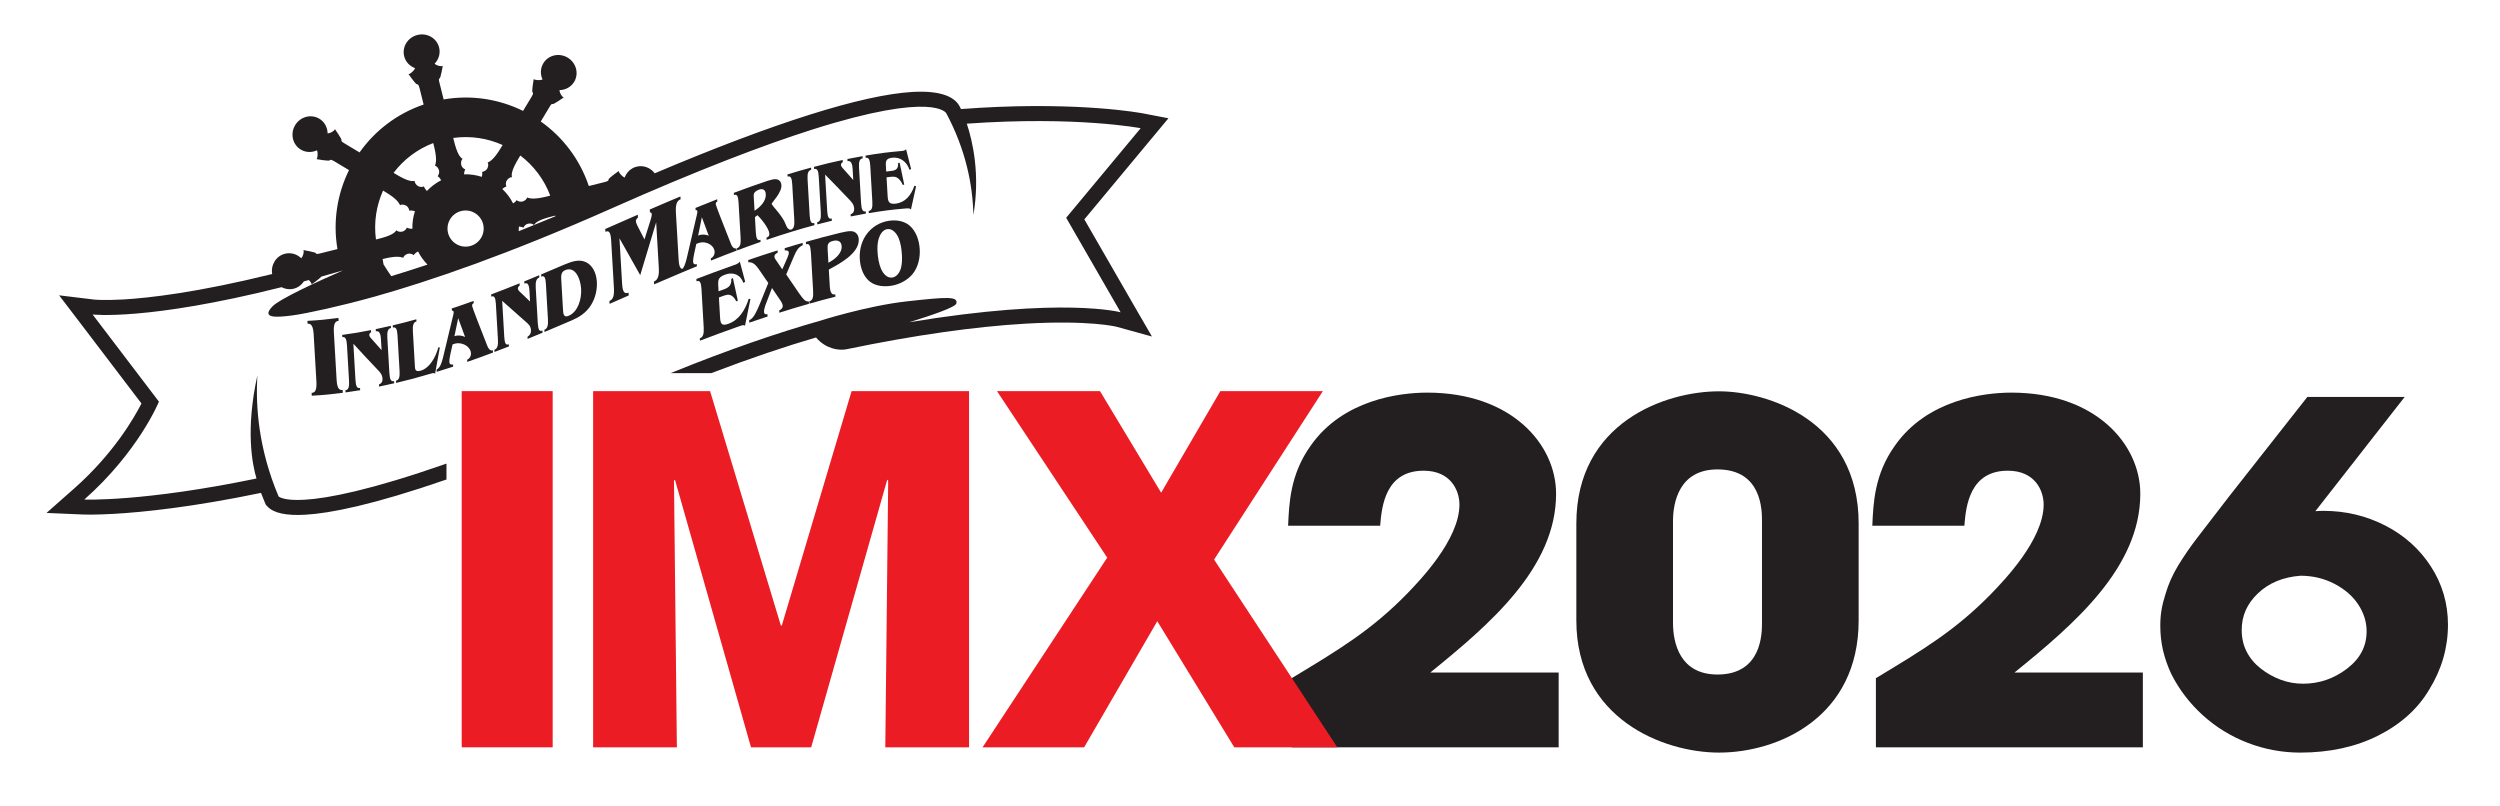<?xml version="1.0" encoding="UTF-8"?><svg id="Layer_1" xmlns="http://www.w3.org/2000/svg" viewBox="0 0 1920 618.64"><defs><style>.cls-1{fill:#231f20;}.cls-2{fill:#ec1c24;}</style></defs><path class="cls-1" d="M897.36,90.84l-19.13-3.69c-1.9-.37-47.34-8.91-125.69-4.37-4.81.28-9.65.62-14.5.98-.36-.69-.68-1.37-1.05-2.07-3.04-5.89-11.82-12.49-36.23-11.08-38.54,2.23-106.55,23.75-197.93,62.49-3.18-4.24-8.58-6.42-13.89-5.1-4.4,1.09-7.71,4.32-9.19,8.35-1.84-.65-4.45-3.54-4.6-4.99,0,0-8.02,5.59-7.78,6.51.19.76-.54,1.34-3.22,2.01l-11.94,2.98c-6.94-20.64-20.13-37.7-36.89-49.56l6.81-11.33c1.09-1.82,1.7-2.46,2.36-2.06.66.4,8.45-5.07,8.45-5.07-1.58-.73-3.21-3.48-3.21-5.63,4.5-.08,8.8-2.32,11.23-6.35,3.8-6.33,1.58-14.65-4.97-18.59-6.54-3.93-14.93-1.99-18.73,4.34-2.34,3.88-2.4,8.5-.59,12.41-1.77.83-5.65.64-6.78-.27,0,0-1.72,9.61-.9,10.1.66.4.56,1.32-.86,3.69l-6.41,10.65c-18.37-9.06-39.59-12.53-61.01-8.83l-3.26-13.07c-.51-2.06-.54-2.92.21-3.11.75-.19,2.39-9.56,2.39-9.56-1.63.6-4.72-.2-6.25-1.71,3.13-3.23,4.58-7.86,3.44-12.43-1.78-7.16-9.23-11.48-16.65-9.62-7.41,1.84-11.97,9.14-10.19,16.31,1.1,4.38,4.33,7.7,8.36,9.18-.65,1.84-3.54,4.45-4.99,4.61,0,0,5.58,8.01,6.51,7.79.76-.19,1.33.54,2,3.22l3.07,12.32c-20.48,6.97-37.41,20.1-49.22,36.78l-11.78-7.08c-1.81-1.1-2.44-1.7-2.05-2.36.4-.66-5.06-8.44-5.06-8.44-.73,1.58-3.48,3.2-5.64,3.21-.07-4.5-2.31-8.8-6.35-11.23-6.33-3.8-14.65-1.58-18.58,4.97-3.93,6.54-1.99,14.94,4.33,18.73,3.88,2.34,8.5,2.39,12.41.58.84,1.77.64,5.65-.26,6.79,0,0,9.61,1.72,10.1.88.4-.66,1.33-.55,3.69.87l11.1,6.66c-9.01,18.26-12.49,39.35-8.88,60.65l-13.45,3.36c-2.06.51-2.93.52-3.12-.22-.18-.75-9.56-2.39-9.56-2.39.61,1.64-.2,4.73-1.72,6.26-3.23-3.13-7.85-4.59-12.44-3.44-6.81,1.7-11.04,8.53-9.83,15.58-57.66,14.24-94.76,18.4-114.15,19.53-15.23.88-22.37.12-22.44.11l-27.05-3.28,16.55,21.69,46.7,61.38c-5.9,11.57-21.77,38.82-51.54,65.15l-21.39,18.91,28.52,1.22c.33.02,8.32.34,23.68-.55,21.8-1.26,59.56-5.06,112.52-16.07.91,2.38,1.87,4.77,2.89,7.18l.82,1.93,1.44,1.52c4.67,4.91,14.42,6.98,28.97,6.14,18.85-1.09,51.65-7.44,108.34-27.05v-12.21c-58.7,20.54-91.18,26.69-108.79,27.74-.07,0-.15.01-.21.02-.14,0-.25,0-.38.02.18-.01.36-.02.55-.03-16.73.99-20.12-2.56-20.12-2.56-15.24-36.1-17.78-68.68-16.26-92.95-9.23,41.61-3.94,68.4-.7,79.21-87.34,18.08-132.25,16.15-132.25,16.15,41.76-36.92,57.32-75.18,57.32-75.18l-50.94-66.95s41.77,5.05,145.12-20.97c2.79,1.48,6.07,1.99,9.32,1.18,3.34-.83,6.05-2.91,7.82-5.63,1.26-.34,2.53-.68,3.81-1.03,1.13,1.1,2.07,2.43,2.16,3.29,0,0,6.08-4.24,7.49-5.95,5.41-1.51,10.95-3.09,16.64-4.76-19.71,8.61-48.89,21.96-54.41,27.84-8.57,9.14,3.18,8.36,15.46,6.75,11-1.44,38.16-7.43,62.61-14.29v.02c42.81-12.03,103.16-32.64,182.52-67.89,67.34-29.91,117.1-48.78,153.88-60.48-.63.2-1.28.41-1.91.62-.01,0-.03,0-.04,0,.68-.22,1.36-.44,2.03-.65,94.56-30.05,103.15-12.55,103.15-12.55,15.22,28.55,20.32,55.55,20.79,78.11,5.29-31.03-.48-56.4-5.06-70.16,84.38-6,133.54,3.49,133.54,3.49l-57.22,68.78,41.83,72.6s-43.73-12.06-162.37,7.63c17.39-5.34,35.53-11.55,36.21-14.41,1.32-5.55-6.87-5.08-37.88-1.64-31.01,3.44-67.42,15.1-67.42,15.1-30.77,8.75-68.71,21.56-114.2,40.03h31.3c30.79-11.77,57.54-20.68,80.43-27.37,7.92,9.32,17.84,9.53,20.73,9.36,1.34-.08,2.38-.26,3-.39,51.8-10.72,97.91-17.31,137.05-19.57,49.39-2.86,69.94,2.34,70.14,2.4l27.06,7.47-14.09-24.34-37.83-65.64,52.09-62.61,12.46-14.98ZM288.73,183.92c-1.77-13.12.32-26.06,5.46-37.55l1.65,1c8.55,5.14,10.31,7.99,11.43,10.24,1.24-.83,3.27-.51,4.73.36,1.28.77,2.23,2.47,2.36,3.9.89-.25,2.15-.32,4.32.33-1.4,4.31-2.1,8.88-1.98,13.55-1.9-.07-3.27-.41-4.23-.93-.54,1.33-1.75,2.63-3.39,3.03-1.65.41-3.69.13-4.63-1.03-1.27,1.91-3.57,4.07-13.87,6.64l-1.85.45ZM300.48,212.1c-1.87-2.76-4.22-6.18-5.92-9.04l-.54-3.15-.17-.96.56-.14c9.68-2.41,12.94-1.63,15.32-.84.29-1.46,1.95-2.67,3.6-3.09,1.44-.36,3.32.17,4.42,1.09.46-.81,1.28-1.76,3.31-2.84,1.9,3.78,4.38,7.15,7.25,10.09-9.89,3.3-19.19,6.26-27.83,8.87ZM327.84,146.71c-1.23-1.35-1.92-2.52-2.23-3.53-1.33.55-3.1.61-4.56-.27-1.45-.87-2.69-2.51-2.55-4-2.24.45-5.4.35-14.5-5.12l-1.74-1.04c7.64-10.09,18.05-18.13,30.46-22.87l.54,2.12c2.41,9.68,1.63,12.94.83,15.32,1.47.29,2.68,1.96,3.09,3.61.36,1.44-.17,3.32-1.09,4.42.78.44,1.69,1.21,2.72,3.08-4.16,2.15-7.86,4.95-10.98,8.28ZM357.08,189.41c-7.66-.27-13.65-6.7-13.39-14.36.27-7.66,6.7-13.65,14.36-13.39,7.67.27,13.67,6.7,13.4,14.36-.27,7.66-6.7,13.66-14.37,13.39ZM374.48,124.88c.83,1.24.51,3.28-.36,4.73-.76,1.28-2.47,2.23-3.9,2.37.23.81.31,1.95-.2,3.83-4.35-1.39-8.95-2.09-13.66-1.94.11-1.67.43-2.9.91-3.78-1.33-.55-2.62-1.75-3.03-3.4-.41-1.65-.12-3.68,1.04-4.63-1.91-1.28-4.07-3.58-6.64-13.87l-.56-2.25c13.26-1.85,26.33.23,37.92,5.42l-1.27,2.11c-5.13,8.54-7.99,10.29-10.24,11.42ZM394.04,156.2c-2.14-4.21-4.96-7.94-8.29-11.09,1.18-1.03,2.23-1.62,3.15-1.89-.55-1.33-.62-3.1.26-4.55.87-1.46,2.52-2.69,4.01-2.55-.45-2.25-.35-5.41,5.11-14.5l1.31-2.19c10.18,7.71,18.27,18.24,23,30.82l-2.52.63c-9.68,2.41-12.93,1.63-15.31.83-.3,1.47-1.96,2.68-3.61,3.09-1.44.36-3.33-.16-4.43-1.09-.4.73-1.1,1.56-2.69,2.5ZM398.49,173.98c1.54.12,2.68.43,3.52.88.54-1.32,1.75-2.62,3.4-3.03,1.63-.41,3.67-.13,4.62,1.03-6.38,2.58-11.65,4.7-11.65,4.7,0,0,.14-2.38.11-3.58ZM410.05,172.85c1.27-1.91,3.59-4.06,13.85-6.63l2.56-.64c.02.18.03.35.06.52-4.58,1.91-10.94,4.5-16.48,6.74ZM699.91,82.21c.51-.04,1.02-.07,1.51-.1.19-.01.37-.02.55-.03-.67.04-1.35.08-2.06.13ZM752.12,94.34c.36-.02.72-.05,1.08-.07.25-.01.48-.02.73-.04-.6.03-1.21.07-1.81.11Z"/><path class="cls-1" d="M699.61,160.86c-.5-.57-1.08-.76-1.68-.82-.56-.05-1.24-.03-1.88.02-11.54.97-17.3,1.73-28.79,3.65l-.1-1.68c2.38-.33,3.07-2.53,2.8-7.24l-1.59-27.4c-.27-4.7-1.2-6.66-3.57-6.2l-.1-1.68c10.52-1.77,15.78-2.47,26.34-3.43,1.46-.13,3.8-.06,4.83-1.48,1.54,6.08,2.32,9.14,3.86,15.23-.5.22-.75.33-1.25.56-2.06-6.39-7.3-9.91-13.11-9.28-5.7.63-5.21,3.12-4.89,8.49l.12,2.15c.75-.09,1.12-.14,1.86-.23,3.83-.46,7.7-.36,7.3-6.27.46-.13.69-.19,1.15-.31,1.41,6.73,2.13,10.1,3.55,16.84-.46.09-.69.14-1.15.23-.75-1.82-1.79-3.48-3.14-4.7-2.41-2.18-4.83-1.67-7.73-1.32-.63.07-.95.12-1.57.19l.85,14.58c.26,4.57,1.42,6.15,6.01,5.65,7.44-.81,11.91-6.29,14.58-13.8.5.19.75.28,1.25.47-1.58,7.09-2.37,10.65-3.94,17.79M661.33,156.2c.27,4.7,1.2,6.63,3.57,6.15l.1,1.68c-4.66.81-6.98,1.25-11.63,2.2l-.09-1.61c1.83-.71,2.86-2.14,2.73-4.42-.19-3.22-2-5.11-3.86-7.04-7.4-7.78-11.09-11.59-18.47-19.09l1.61,27.81c.27,4.7,1.14,6.59,3.5,5.96l.1,1.68c-4.48,1.07-6.72,1.64-11.18,2.83l-.1-1.68c2.37-.56,3.05-2.84,2.78-7.54l-1.59-27.41c-.27-4.7-1.2-6.58-3.56-5.89l-.1-1.68c8.8-2.34,13.21-3.4,22.03-5.29l.1,1.68c-.79.44-1.45,1.06-1.39,2.14.08,1.41,1.75,2.95,2.55,3.8,2.75,3.09,4.13,4.65,6.88,7.78l-.49-8.46c-.27-4.7-1.55-6.56-3.91-6.01l-.1-1.68c4.65-.94,6.97-1.39,11.63-2.2l.1,1.68c-2.38.35-3.07,2.58-2.8,7.29l1.58,27.34ZM621.82,165.4c.27,4.7,1.19,6.55,3.55,5.85l.1,1.68c-7.25,1.96-10.88,3.01-18.12,5.23l-.1-1.68c2.36-.66,3.04-2.98,2.77-7.67l-1.59-27.41c-.27-4.7-1.19-6.54-3.55-5.76l-.1-1.68c7.24-2.22,10.87-3.27,18.12-5.24l.1,1.68c-2.37.58-3.05,2.88-2.77,7.58l1.59,27.41ZM583.01,145.62c-1.15.4-3,1.32-3.77,2.62-.59,1-.38,2.66-.32,3.68l.58,9.94c3.83-2.52,8.95-7.01,8.62-12.71-.2-3.43-2.25-4.52-5.12-3.52M567.2,155.34c-.27-4.7-1.19-6.49-3.53-5.54l-.1-1.68c10.3-3.87,15.46-5.72,25.78-9.18,2.35-.72,4.97-1.62,7.12-1.25,2.01.34,3.51,1.95,3.66,4.64.32,5.57-7.53,13.38-7.48,14.2.08,1.33,8.29,9.05,10.67,15.58.77,2.13,2.1,4.94,4.63,4.16l.1,1.68c-7.72,2.36-11.58,3.62-19.29,6.25l-.1-1.68c1.32-.51,2.33-1.2,2.22-3.01-.24-4.09-6.53-11.81-9.13-14.26-.79.6-1.17.91-1.96,1.51l.68,11.75c.27,4.7,1.2,6.5,3.54,5.61l.1,1.68c-7.19,2.51-10.79,3.82-17.98,6.51l-.1-1.67c2.35-.81,3.03-3.19,2.76-7.89l-1.59-27.4ZM539.03,166.84c-1.15,5.63-1.72,8.45-2.86,14.09,2.85-1.23,5.74-.88,8.13.08-2.11-5.67-3.16-8.51-5.27-14.17M533.07,195.06c-.32,1.57-.85,4.41-.76,5.89.12,2.08,1.24,2.31,2.8,1.87l.1,1.68c-5.03,2.07-7.54,3.11-12.56,5.23l-.1-1.68c3.03-2.1,4.02-6.36,4.92-9.9,2.94-12.65,4.41-18.96,7.35-31.58.24-.92.82-3.08.76-4.02-.06-1.01-.54-1.36-1.35-1.17l-.1-1.68c6.67-2.73,10.01-4.06,16.69-6.68l.1,1.68c-.85.47-1.29,1.05-1.22,2.19.05.88,5.95,16.06,10.76,28.1.99,2.48,2.12,6.53,5.18,5.79l.1,1.69c-7.89,2.96-11.84,4.51-19.73,7.66l-.1-1.68c1.82-.86,3.06-2.86,2.92-5.15-.19-3.29-3.01-5.61-5.29-6.48-2.73-1.04-5.61-.97-8.8.55-.66,3.08-.99,4.61-1.66,7.69M475.75,183l2,34.5c.36,6.3,1.56,8.63,4.98,7.22l.13,2.18c-5.87,2.58-8.81,3.88-14.69,6.46l-.13-2.19c3.05-1.25,3.78-4.35,3.43-10.46l-2.07-35.65c-.35-6.12-1.4-8.43-4.44-7.01l-.13-2.18c10-4.4,15-6.6,25-10.97l.13,2.18c-.81.62-1.66,1.7-1.59,2.84.05.87.4,1.62.66,2.31.35.74.52,1.11.87,1.86,2.02,3.92,3.03,5.88,5.06,9.8,1.85-5.89,2.77-8.84,4.63-14.73.37-1.33,1.02-3.31.95-4.53-.07-1.14-.54-1.55-1.38-1.55l-.13-2.18c9.4-4.07,14.11-6.1,23.53-10.03l.13,2.18c-3.05,1.19-3.93,4.33-3.58,10.45l2.07,35.65c.35,6.12,1.55,8.38,4.59,7.02l.13,2.18c-9.42,3.94-14.13,5.97-23.53,10.04l-.13-2.18c3.05-1.23,4.08-4.45,3.72-10.57l-2.02-34.94c-4.09,13.53-8.17,27.07-12.25,40.61-6.37-11.33-9.56-16.99-15.94-28.31M432.33,236.86c.22,3.82.26,7.46,4.48,5.64,7.3-3.15,9.93-13.19,9.5-20.64-.45-7.72-4.48-17.73-12.35-14.34-3.25,1.4-3.07,4.62-2.9,7.44l1.27,21.89ZM419.24,217.85c-.27-4.7-1.19-6.44-3.53-5.4l-.1-1.68c7.27-3.04,10.89-4.59,18.14-7.71,5.88-2.46,11.25-4.06,16.22-1.73,4.95,2.31,8.01,8.06,8.42,15.11.33,5.78-1.04,12.38-4.57,17.98-3.79,6-9.28,9.29-14.53,11.55-8.44,3.65-12.66,5.46-21.12,8.99l-.1-1.68c2.35-.91,3.02-3.33,2.75-8.03l-1.59-27.4ZM413.05,248.43c.27,4.7,1.2,6.46,3.53,5.41.04.68.06,1.01.1,1.68-4.59,1.92-6.89,2.87-11.48,4.74l-.09-1.61c1.81-1.08,2.83-2.74,2.69-5.02-.19-3.22-1.97-4.76-3.82-6.35-7.32-6.43-10.98-9.66-18.31-16.22l1.61,27.81c.27,4.7,1.14,6.5,3.48,5.51l.1,1.67c-4.44,1.74-6.66,2.59-11.1,4.27l-.1-1.68c2.35-.82,3.03-3.21,2.75-7.91l-1.59-27.39c-.27-4.71-1.19-6.48-3.53-5.53l-.1-1.68c8.74-3.3,13.11-5.02,21.84-8.54.04.68.06,1.01.09,1.68-.78.59-1.44,1.34-1.38,2.41.08,1.41,1.73,2.67,2.53,3.38,2.73,2.61,4.09,3.92,6.81,6.51l-.49-8.47c-.27-4.7-1.53-6.32-3.87-5.3l-.1-1.67c4.59-1.87,6.89-2.82,11.48-4.74l.1,1.68c-2.34.91-3.03,3.32-2.75,8.02l1.58,27.34ZM351.89,244.35c-1.15,5.54-1.73,8.31-2.88,13.84,2.86-1.02,5.76-.5,8.16.58-2.11-5.77-3.17-8.65-5.28-14.43M345.89,272.01c-.32,1.54-.86,4.32-.78,5.8.12,2.08,1.25,2.4,2.81,2.1l.1,1.68c-5.05,1.66-7.57,2.46-12.63,4l-.1-1.68c3.05-1.75,4.04-5.9,4.95-9.33,2.96-12.29,4.44-18.45,7.4-30.79.24-.9.82-3.01.77-3.95-.06-1.01-.55-1.39-1.36-1.27l-.1-1.68c6.7-2.21,10.05-3.37,16.74-5.77l.1,1.68c-.85.45-1.28,1.01-1.22,2.15.05.87,5.95,16.23,10.76,28.32.99,2.49,2.14,6.56,5.19,5.82l.1,1.68c-7.89,2.97-11.84,4.41-19.76,7.15l-.1-1.68c1.83-.77,3.06-2.71,2.93-4.99-.19-3.3-3.01-5.73-5.3-6.72-2.74-1.18-5.64-1.3-8.83-.04-.67,3.01-1,4.52-1.67,7.52M334.13,287.06c-.33-.59-1.04-.64-1.78-.49-.69.14-1.51.38-2.08.55-10.42,3.07-15.63,4.48-26.09,6.96-.04-.68-.05-1.01-.09-1.68,2.36-.5,3.05-2.78,2.78-7.49l-1.59-27.4c-.27-4.7-1.2-6.58-3.56-5.95l-.1-1.68c7.25-1.72,10.86-2.66,18.09-4.67.06.66.1.99.16,1.66-2.36.59-3.05,2.88-2.78,7.59l1.58,27.27c.12,2.15.47,4.05,4.44,2.94,6.73-1.89,11.62-10.43,13.52-17.93.47.05.7.07,1.17.12-1.47,8.09-2.21,12.13-3.67,20.2M299.08,286.69c.27,4.7,1.19,6.61,3.55,5.99.04.67.06,1.01.1,1.68-4.64,1.08-6.96,1.59-11.6,2.54l-.09-1.61c1.83-.71,2.86-2.15,2.73-4.44-.19-3.22-1.99-5.09-3.86-7.02-7.39-7.79-11.1-11.75-18.52-19.85l1.61,27.81c.27,4.7,1.15,6.68,3.52,6.21.04.67.05,1.01.09,1.68-4.49.75-6.74,1.1-11.24,1.71l-.1-1.68c2.38-.26,3.07-2.47,2.8-7.17l-1.59-27.4c-.27-4.7-1.2-6.66-3.58-6.27l-.1-1.67c8.86-1.21,13.28-1.96,22.12-3.69l.1,1.68c-.8.43-1.46,1.03-1.4,2.11.08,1.41,1.75,2.99,2.56,3.85,2.76,3.12,4.13,4.67,6.88,7.76l-.49-8.47c-.27-4.7-1.54-6.53-3.91-5.98l-.1-1.68c4.65-.95,6.97-1.47,11.6-2.55l.1,1.67c-2.37.49-3.05,2.75-2.78,7.45l1.58,27.34ZM258.49,291.26c.35,6.12,1.57,8.72,4.66,8.22l.13,2.18c-9.51,1.24-14.28,1.7-23.83,2.25l-.13-2.18c3.12-.09,4.01-2.9,3.66-9.01l-2.07-35.65c-.35-6.11-1.57-8.72-4.67-8.46l-.13-2.18c9.55-.55,14.32-1.02,23.83-2.26l.13,2.19c-3.1.32-4,3.13-3.64,9.25.83,14.25,1.23,21.39,2.06,35.64"/><path class="cls-1" d="M572.13,250.18c-.53-.48-1.14-.52-1.8-.4-.59.11-1.31.32-1.99.56-12.32,4.36-18.48,6.64-30.79,11.32l-.1-1.8c2.55-.9,3.28-3.45,2.99-8.49l-1.7-29.41c-.29-5.04-1.29-6.95-3.82-5.92l-.1-1.79c11.26-4.28,16.9-6.38,28.18-10.4,1.56-.55,4.06-1.14,5.15-2.99,1.65,6.18,2.48,9.28,4.14,15.47-.54.39-.81.59-1.34.98-2.21-6.36-7.79-8.67-14-6.42-6.09,2.21-5.56,4.75-5.23,10.52l.13,2.3c.79-.28,1.19-.43,1.98-.72,4.1-1.5,8.23-2.47,7.8-8.79.49-.26.74-.4,1.23-.66,1.51,6.93,2.27,10.4,3.79,17.34-.49.24-.74.35-1.23.58-.8-1.77-1.92-3.3-3.36-4.25-2.57-1.7-5.17-.49-8.27.64-.67.25-1.01.37-1.67.61l.91,15.64c.28,4.9,1.51,6.36,6.42,4.57,7.95-2.88,12.72-10.19,15.56-19.18.54.05.81.07,1.34.12-1.68,8.22-2.51,12.34-4.2,20.58"/><path class="cls-1" d="M613.66,225.2c1.11,1.58,2.77,3.9,4.09,5.1,1.12.99,1.91,1.28,3.43,1.21l.1,1.81c-9.11,2.59-13.65,3.97-22.74,6.85l-.1-1.81c1.31-.48,2.82-1.76,2.71-3.5-.11-1.87-1.76-4.14-2.66-5.4-2.24-3.31-3.36-4.96-5.61-8.26-1.32,3.45-1.98,5.18-3.3,8.64-.99,2.6-2.95,7.06-2.8,9.66.11,1.87,1.19,2.03,2.64,1.78l.1,1.8c-5.63,1.84-8.44,2.79-14.06,4.72l-.1-1.8c1.97-.98,3.15-2.42,4.42-4.6,1.49-2.56,2.94-5.99,4.12-8.81,2.46-6.11,3.69-9.16,6.15-15.25-2.41-3.5-3.62-5.25-6.02-8.75-2.15-3.18-5.09-7.85-9.29-7.08l-.1-1.8c9-3.07,13.51-4.56,22.52-7.4l.1,1.8c-1.17.44-2.58,1.48-2.48,3.14.06,1.01.89,2.14,1.44,2.91,1.83,2.68,2.75,4.02,4.57,6.71,1.05-2.39,1.58-3.57,2.64-5.96.67-1.45,2.48-5.37,2.39-6.88-.1-1.73-1.82-1.87-3.07-1.63l-.1-1.81c5.5-1.69,8.26-2.52,13.77-4.1l.1,1.8c-3.52,1.6-5,4.47-6.62,8.25-2.43,5.68-3.65,8.53-6.08,14.24,3.93,5.74,5.9,8.62,9.84,14.42"/><path class="cls-1" d="M636.21,201.78c4.18-2.19,10.52-6.74,10.18-12.65-.24-4.18-3.46-4.93-6.65-4.12-4.24,1.07-4.32,3.01-4.08,7.19l.56,9.58ZM622.75,193.85c-.29-5.04-1.17-7.08-3.72-6.27l-.1-1.8c10.45-2.98,15.68-4.37,26.17-6.93,2.56-.63,6.77-1.58,9.12-1.28,2.9.38,5.09,2.51,5.3,6.11.65,11.17-15.8,19.36-22.99,23.36l.74,12.76c.29,5.05,1.67,6.95,4.23,6.23l.1,1.81c-7.98,2.03-11.96,3.11-19.92,5.37l-.1-1.8c2.56-.66,3.18-3.09,2.89-8.13l-1.7-29.41Z"/><path class="cls-1" d="M691.97,205.72c.8-3.01.89-6.61.71-9.71-.26-4.47-.9-9.29-2.55-13.19-1.57-3.74-4.81-7.54-8.89-6.82-3.26.57-5.38,3.96-6.42,7.35-.97,3.14-1.06,6.91-.88,10.08.26,4.47,1.05,9.28,2.73,13.11,1.61,3.69,4.67,7.28,8.69,6.6,3.39-.58,5.65-3.83,6.61-7.42M667.97,216.2c-4.79-3.83-7.26-10.36-7.66-17.28-.9-15.5,8.77-27,21.77-29.25,5.65-.98,12.03-.26,16.57,3.66,4.85,4.18,7.3,11.15,7.71,18.14.38,6.49-1.25,13.57-5.2,18.63-4.02,5.13-10.49,8.3-16.2,9.29-5.78,1-12.41.46-16.99-3.2"/><path class="cls-1" d="M1197.05,516.5v57.44h-205.03v-53.11c36.53-22.04,61.27-36.85,88.77-65.04,9.03-9.39,40.06-41.18,40.06-68.28,0-10.84-6.68-26.01-27.5-26.01-29.06,0-32.21,26.74-33.38,42.27h-70.7c.78-17.35,1.57-39.38,17.28-61.42,24.74-35.41,68.34-40.82,89.55-40.82,64.81,0,98.98,39.74,98.98,77.68,0,56.72-50.67,100.08-96.62,137.29h98.58Z"/><path class="cls-1" d="M1645.72,516.5v57.44h-205.03v-53.11c36.53-22.04,61.27-36.85,88.77-65.04,9.03-9.39,40.06-41.18,40.06-68.28,0-10.84-6.68-26.01-27.5-26.01-29.06,0-32.21,26.74-33.38,42.27h-70.7c.78-17.35,1.57-39.38,17.28-61.42,24.74-35.41,68.34-40.82,89.55-40.82,64.81,0,98.98,39.74,98.98,77.68,0,56.72-50.67,100.08-96.62,137.29h98.58Z"/><path class="cls-1" d="M1210.63,402.05c0-77.31,67.95-101.52,109.58-101.52,37.31,0,107.23,22.4,107.23,101.52v74.42c0,74.43-61.67,101.52-107.23,101.52-42.81,0-109.58-26.01-109.58-101.52v-74.42ZM1284.86,478.29c0,15.89,5.5,39.74,34.17,39.74,34.17,0,34.17-31.79,34.17-39.74v-78.04c0-8.31,0-39.74-34.17-39.74-29.45,0-34.17,25.29-34.17,39.74v78.04Z"/><path class="cls-1" d="M1866.96,435.07c-8.66-13.37-20.46-23.95-35.09-31.45-14.58-7.48-30.49-11.28-47.3-11.28-2.22,0-4.36.08-6.37.25l68.58-87.72h-74.75l-60.01,76.28-24.67,32.05c-5.49,7.15-10.39,14.29-14.59,21.23-4.27,7.06-7.51,14.36-9.63,21.69-1.39,4.34-2.42,8.43-3.06,12.17-.64,3.77-.97,7.86-.97,12.14,0,6.75.72,13.21,2.13,19.21,1.4,5.97,3.54,12.05,6.35,18.06l.05.1c6.01,11.87,14.15,22.5,24.22,31.6,10.07,9.11,21.69,16.23,34.54,21.16,12.86,4.93,26.39,7.44,40.22,7.44,22.47,0,42.6-4.39,59.82-13.06,17.32-8.72,30.53-20.64,39.23-35.38,9.54-15.45,14.38-32.19,14.38-49.78,0-16.25-4.4-31.29-13.09-44.7ZM1802.75,513.34c-10.07,7.8-21.51,11.75-33.98,11.75-5.95,0-11.72-1.02-17.14-3.03-5.49-2.03-10.67-4.93-15.39-8.63-4.62-3.61-8.25-7.94-10.8-12.89-2.53-4.9-3.81-10.51-3.81-16.66,0-10.99,4.09-20.23,12.51-28.23,8.38-7.97,19.38-12.51,32.72-13.49,9.4.02,18.18,2.13,26.1,6.27,7.93,4.15,14.09,9.53,18.3,16.01,4.17,6.42,6.29,13.25,6.29,20.3,0,11.54-4.84,20.89-14.8,28.6Z"/><path class="cls-2" d="M354.59,300.39h69.86v273.55h-69.86v-273.55Z"/><path class="cls-2" d="M455.52,300.39h89.83l54.34,180.02h.74l53.6-180.02h90.2v273.55h-64.32l2.22-204.79-.74-.74-58.41,205.53h-46.21l-58.41-205.53-.74.74,2.22,204.79h-64.32v-273.55Z"/><path class="cls-2" d="M1015.96,300.38l-83.54,129.38,94.63,144.17h-79.1l-59.15-96.85-56.19,96.85h-78l95.74-145.65-84.65-127.9h79.11l46.95,78,45.47-78h78.74Z"/></svg>